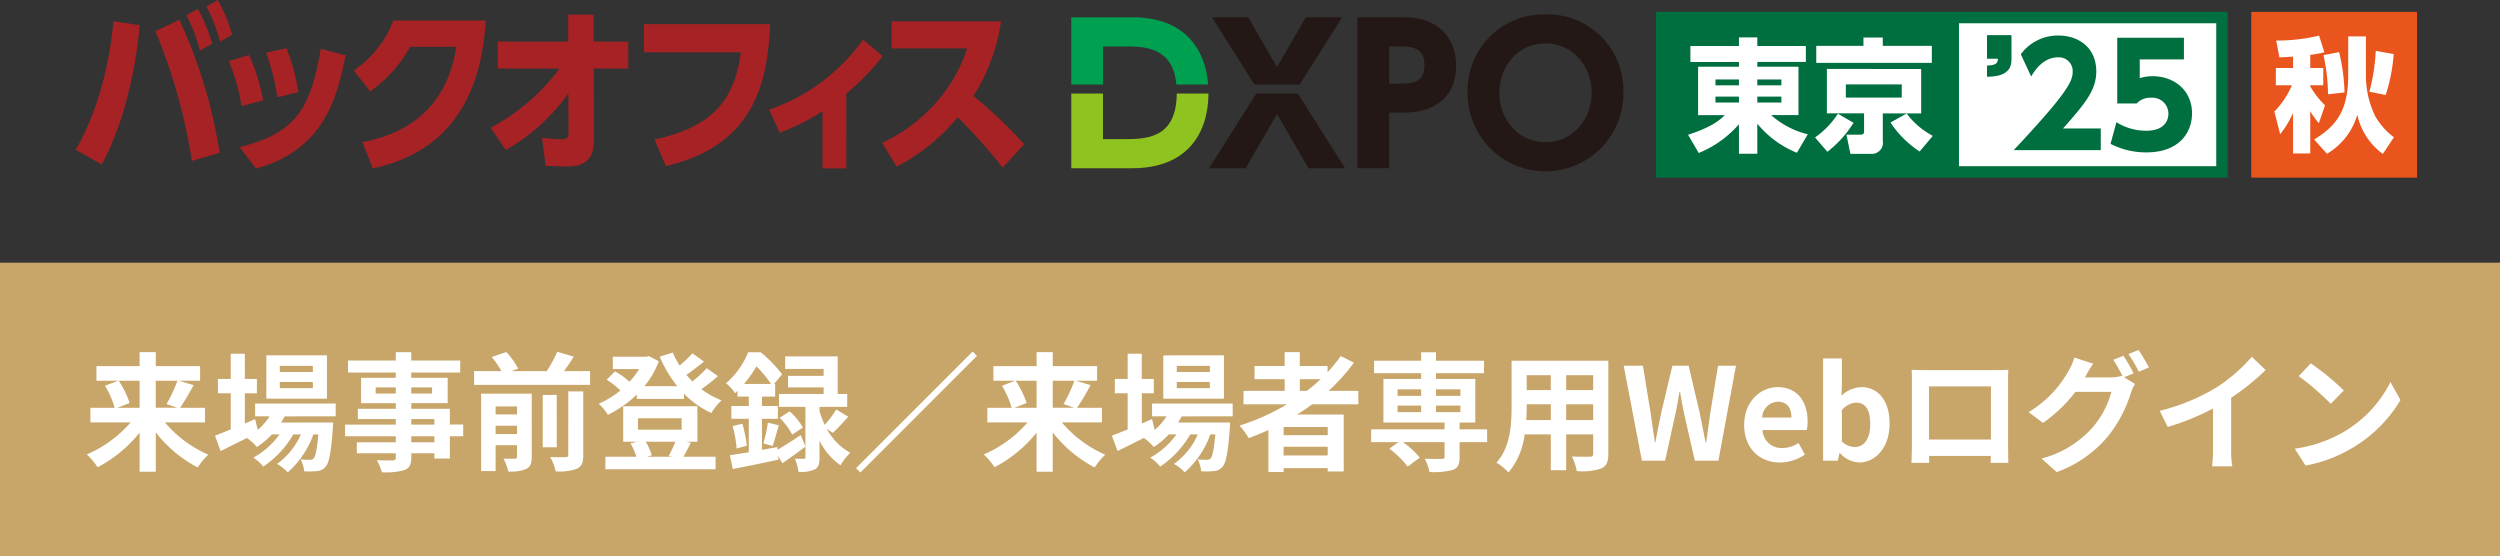 <svg xmlns="http://www.w3.org/2000/svg" width="429.23" height="95.493" viewBox="0 0 429.23 95.493">
  <rect x="0" y="0" width="429.23" height="95.493" fill="#333333" stroke="none"/>
  <g id="dtka25box-login-head-s" transform="translate(15192.898 12937.098)">
    <rect id="長方形_1954" data-name="長方形 1954" width="429.23" height="50.396" transform="translate(-15192.898 -12892)" fill="#c8a569"/>
    <path id="パス_13042" data-name="パス 13042" d="M-189.926-13.728v4.642h-3.806l2.09-.814a15.675,15.675,0,0,0-1.87-3.828Zm6.49,0a24.776,24.776,0,0,1-1.87,4l1.848.638h-3.7v-4.642Zm4.73,7.15V-9.086h-4.268a40.581,40.581,0,0,0,2.31-3.894l-2.53-.748h3.652v-2.508h-7.612v-2.4h-2.772v2.4h-7.414v2.508h3.74l-2.266.858a15.345,15.345,0,0,1,1.65,3.784h-4.158v2.508h6.908a20.768,20.768,0,0,1-7.524,5.5,12.415,12.415,0,0,1,1.848,2.2,22.828,22.828,0,0,0,7.216-5.94v6.71h2.772V-4.862a22.245,22.245,0,0,0,7.194,6.028,12.28,12.28,0,0,1,1.826-2.2,20.4,20.4,0,0,1-7.458-5.544Zm18.524-8.646h-5.676V-16.28h5.676Zm0,2.772h-5.676v-1.056h5.676Zm2.42-5.632h-10.406v7.436h10.406Zm1.5,10.472v-2.2H-170.1v2.2h2.486a10.716,10.716,0,0,1-2.024,2.332l-.462-1.87-1.76.77v-5.192h2.068v-2.464h-2.068V-18.37h-2.42v4.334h-2.2v2.464h2.2v6.2c-1.034.418-1.958.792-2.706,1.078l.968,2.64c1.342-.66,2.926-1.452,4.51-2.244a9.062,9.062,0,0,1,1.716,1.54,13.67,13.67,0,0,0,2.574-2.156h1.3a13.271,13.271,0,0,1-4.488,3.982,7.729,7.729,0,0,1,1.716,1.54,16.787,16.787,0,0,0,5.148-5.522h1.3A12.1,12.1,0,0,1-166.342.55,7.207,7.207,0,0,1-164.494,2a15.677,15.677,0,0,0,4.4-6.512h.858c-.242,2.662-.506,3.784-.814,4.114a.753.753,0,0,1-.66.242c-.286,0-.858,0-1.562-.066a5.218,5.218,0,0,1,.594,2.046,13.828,13.828,0,0,0,2.222-.044A2.051,2.051,0,0,0-158,1.034c.594-.638.946-2.4,1.254-6.688.022-.308.044-.9.044-.9h-8.932c.22-.352.44-.7.616-1.056Zm16.94,4.444h-3.96V-4.2h3.96Zm-3.96-3.982h3.96V-6.2h-3.96Zm-6.116-4.378v-1.056h3.454v1.056Zm9.68-1.056v1.056h-3.564v-1.056Zm5.346,6.38h-2.288V-8.91h-6.622v-.968h6.248v-4.356h-6.248v-.9h8.4V-17.2h-8.4v-1.43h-2.662v1.43h-8.206v2.068h8.206v.9h-5.962v4.356h5.962v.968h-6.512v1.76h6.512V-6.2h-8.712v2h8.712v1.034h-6.688v1.892h6.688v.682c0,.4-.132.528-.55.55-.352,0-1.65,0-2.706-.044a8.065,8.065,0,0,1,.858,2.068,11.586,11.586,0,0,0,3.894-.374c.858-.374,1.166-.9,1.166-2.2v-.682h3.96v.9h2.662V-4.2h2.288Zm5.566,1.628v-1.43h3.674v1.43Zm3.674-4.73v1.364h-3.674V-9.306Zm2.53-2.2h-8.69V1.782h2.486V-2.662h3.674V-.7c0,.264-.088.352-.352.352-.286.022-1.166.022-1.98-.022a9.047,9.047,0,0,1,.836,2.222,6.9,6.9,0,0,0,3.058-.418c.748-.374.968-.99.968-2.112Zm6.27,10.494c0,.308-.11.4-.462.4-.374.022-1.518.022-2.64-.022a9.174,9.174,0,0,1,.946,2.464,8.633,8.633,0,0,0,3.608-.44c.88-.418,1.122-1.056,1.122-2.354V-11.9h-2.574Zm-1.98-10.274h-2.4V-2.31h2.4Zm1.254-4.092c.55-.77,1.144-1.628,1.672-2.486l-2.838-.836a24.664,24.664,0,0,1-1.8,3.322h-6.116l1.21-.418a12.156,12.156,0,0,0-2.046-2.86l-2.486.858a14.753,14.753,0,0,1,1.65,2.42h-4.686v2.354h19.91v-2.354ZM-97.944-3.256A20.947,20.947,0,0,1-99.088-.814l.594.132h-4.334l.836-.242a8.956,8.956,0,0,0-1.056-2.332Zm-6.424-4.026h7.5v1.958h-7.5Zm8.228,4.026h1.98V-9.35H-106.9v6.094h2.4l-1.144.286a10.526,10.526,0,0,1,1.012,2.288h-5.324V1.474h18.92V-.682h-5.522c.374-.638.814-1.5,1.276-2.4Zm3.586-12.628a19.288,19.288,0,0,1-2.464,2.266c-.352-.352-.7-.726-1.034-1.122.968-.66,2.068-1.5,3.014-2.288l-1.98-1.408a18.412,18.412,0,0,1-2.2,2.09,14.253,14.253,0,0,1-1.166-2.222l-2.244.7a21.246,21.246,0,0,0,3.014,5.082h-5.654a14.81,14.81,0,0,0,2.486-4.29l-1.694-.88-.44.11h-5.764v2.112h4.51a13.846,13.846,0,0,1-1.65,2.178,13.281,13.281,0,0,0-2.486-1.782l-1.43,1.43a15.326,15.326,0,0,1,2.354,1.848A15.328,15.328,0,0,1-111.1-9.79a9.3,9.3,0,0,1,1.562,1.914,19.341,19.341,0,0,0,4.972-3.476v.748h8.1v-.9a15.641,15.641,0,0,0,4.708,3.322,9.353,9.353,0,0,1,1.738-2.178,15.557,15.557,0,0,1-3.454-1.914A34.318,34.318,0,0,0-90.64-14.52Zm6.4,2.706a20.791,20.791,0,0,0,2.134-3.014,20.454,20.454,0,0,1,2.508,3.014Zm5.72,10.846-2.64.462V-7.194h2.728v-2.2h-2.728V-11h2.266v-2.178H-81l1.386-1.65a21.862,21.862,0,0,0-3.674-3.784h-2.156a14.059,14.059,0,0,1-3.806,5.324,7.163,7.163,0,0,1,1.562,1.694c.132-.132.286-.264.418-.4V-11h1.936v1.606H-88.33v2.2h2.992v5.742c-1.21.2-2.31.374-3.234.506l.484,2.376C-85.866,1.012-82.962.4-80.234-.176L-80.3-.814-79.574.44c1.254-.858,2.662-1.87,3.96-2.86l-.792-1.98c-1.43.946-2.882,1.87-3.982,2.508Zm9.526-2.442c.77-.726,1.76-1.76,2.64-2.772L-70.312-8.8a18.366,18.366,0,0,1-1.98,2.64,14.269,14.269,0,0,1-.9-2.354V-9.24h4.752v-2.222H-70.07v-6.446h-9.02v2.156h6.6v1.188h-6.116v1.98h6.116v1.122h-7.656V-9.24h4.532V-.616c0,.22-.066.286-.308.286-.22,0-.88.022-1.5-.022A8.933,8.933,0,0,1-76.8,1.914,5.786,5.786,0,0,0-74.03,1.5c.682-.352.836-.968.836-2.068V-3.454A11.076,11.076,0,0,0-69.586.792a9.717,9.717,0,0,1,1.672-2.156A10.143,10.143,0,0,1-71.94-5.456ZM-88.11-5.94a20.021,20.021,0,0,1,.682,3.85l1.76-.484a25.128,25.128,0,0,0-.77-3.784Zm6.864,3.41c.33-.9.682-2.31,1.078-3.542l-1.892-.462a26.976,26.976,0,0,1-.77,3.564Zm1.21-4.84A12.58,12.58,0,0,1-77.88-4.488l1.826-1.21A10.745,10.745,0,0,0-78.32-8.47ZM-46.9-18.744l-20.02,20.02.748.748L-46.156-18Zm10.978,5.016v4.642h-3.806l2.09-.814a15.676,15.676,0,0,0-1.87-3.828Zm6.49,0a24.777,24.777,0,0,1-1.87,4l1.848.638h-3.7v-4.642Zm4.73,7.15V-9.086h-4.268a40.582,40.582,0,0,0,2.31-3.894l-2.53-.748h3.652v-2.508h-7.612v-2.4h-2.772v2.4H-43.34v2.508h3.74l-2.266.858a15.345,15.345,0,0,1,1.65,3.784h-4.158v2.508h6.908a20.768,20.768,0,0,1-7.524,5.5,12.415,12.415,0,0,1,1.848,2.2,22.828,22.828,0,0,0,7.216-5.94v6.71h2.772V-4.862A22.245,22.245,0,0,0-25.96,1.166a12.28,12.28,0,0,1,1.826-2.2,20.4,20.4,0,0,1-7.458-5.544Zm18.524-8.646h-5.676V-16.28h5.676Zm0,2.772h-5.676v-1.056h5.676Zm2.42-5.632H-14.168v7.436H-3.762Zm1.5,10.472v-2.2H-16.1v2.2h2.486A10.716,10.716,0,0,1-15.642-5.28L-16.1-7.15l-1.76.77v-5.192H-15.8v-2.464h-2.068V-18.37h-2.42v4.334h-2.2v2.464h2.2v6.2c-1.034.418-1.958.792-2.706,1.078l.968,2.64c1.342-.66,2.926-1.452,4.51-2.244A9.062,9.062,0,0,1-15.8-2.354,13.67,13.67,0,0,0-13.222-4.51h1.3A13.271,13.271,0,0,1-16.412-.528,7.729,7.729,0,0,1-14.7,1.012,16.787,16.787,0,0,0-9.548-4.51h1.3A12.1,12.1,0,0,1-12.342.55,7.207,7.207,0,0,1-10.494,2a15.677,15.677,0,0,0,4.4-6.512h.858C-5.478-1.848-5.742-.726-6.05-.4a.753.753,0,0,1-.66.242c-.286,0-.858,0-1.562-.066a5.217,5.217,0,0,1,.594,2.046,13.828,13.828,0,0,0,2.222-.044A2.051,2.051,0,0,0-4,1.034c.594-.638.946-2.4,1.254-6.688.022-.308.044-.9.044-.9h-8.932c.22-.352.44-.7.616-1.056Zm11.528-6.38h3.586a30.042,30.042,0,0,1-2.376,2H9.262Zm4.8,9.614H6.49V-5.786h7.568ZM6.49-.9V-2.4h7.568V-.9ZM19.316-9.68v-2.31h-5.1a32.179,32.179,0,0,0,4.334-4.84L16.3-17.974a26.791,26.791,0,0,1-2.266,2.794v-1.078H9.262v-2.376h-2.6v2.376H1.5v2.266h5.17v2H-.4v2.31h7.48A38.98,38.98,0,0,1-1.078-6.028,14.237,14.237,0,0,1,.506-3.872c1.122-.418,2.266-.9,3.366-1.386V1.936H6.49v-.66h7.568v.572h2.75V-7.92H8.8c.9-.572,1.738-1.144,2.6-1.76Zm6.732.22H30.1v1.122H26.048Zm0-2.794H30.1v1.122H26.048Zm10.8,0v1.122h-4.2v-1.122Zm0,3.916h-4.2V-9.46h4.2ZM41.426-5.39H36.7V-6.556H39.4v-7.48H32.648v-.99H40.9V-17.16h-8.25v-1.452H30.1v1.452H22.022v2.134H30.1v.99H23.628v7.48H34.122V-5.39H21.516v2.2h4.708L24.64-2.068a16.144,16.144,0,0,1,3.146,3.08l2.09-1.54a15.118,15.118,0,0,0-2.9-2.662h7.15V-.7c0,.286-.132.374-.484.4-.374,0-1.76,0-2.926-.044a8.9,8.9,0,0,1,.814,2.288,12.94,12.94,0,0,0,3.982-.352c.924-.352,1.188-.946,1.188-2.2V-3.19h4.73ZM55-6.974V-9.68h4.642v2.706Zm-6.842,0c.044-.814.066-1.606.066-2.31v-.4H52.36v2.706Zm4.2-7.7v2.552H48.224v-2.552Zm7.282,2.552H55v-2.552h4.642Zm2.6-5.038H45.628v7.854c0,3.08-.2,7-2.6,9.636A9.663,9.663,0,0,1,45.1,2.024,12.6,12.6,0,0,0,47.872-4.51H52.36V1.628H55V-4.51h4.642v3.3c0,.4-.154.528-.572.528-.4,0-1.848.022-3.08-.044a9.891,9.891,0,0,1,.836,2.508A10.216,10.216,0,0,0,61.05,1.32c.88-.4,1.188-1.1,1.188-2.508ZM68,0h3.982l1.782-8.052c.264-1.276.484-2.53.7-3.784h.088c.2,1.254.44,2.508.7,3.784L77.088,0h4.048L84.15-16.3H81.07l-1.3,7.964c-.242,1.694-.484,3.432-.726,5.192h-.11c-.352-1.76-.682-3.52-1.034-5.192L76.032-16.3H73.238L71.346-8.338c-.352,1.694-.7,3.432-1.034,5.192h-.088c-.242-1.76-.506-3.476-.748-5.192l-1.3-7.964h-3.3ZM91.7.308a7.756,7.756,0,0,0,4.29-1.364l-1.1-1.98a5.078,5.078,0,0,1-2.772.858,3.237,3.237,0,0,1-3.41-3.08h7.59a6.08,6.08,0,0,0,.154-1.5c0-3.388-1.76-5.874-5.148-5.874-2.926,0-5.742,2.486-5.742,6.468C85.558-2.09,88.242.308,91.7.308ZM88.66-7.414a2.773,2.773,0,0,1,2.684-2.706c1.584,0,2.332,1.056,2.332,2.706ZM105.292.308c2.706,0,5.236-2.442,5.236-6.688,0-3.762-1.826-6.248-4.862-6.248a5.256,5.256,0,0,0-3.41,1.474l.088-1.98v-4.422H99.11V0h2.53l.286-1.3h.088A4.707,4.707,0,0,0,105.292.308Zm-.726-2.662a3.357,3.357,0,0,1-2.222-.924V-8.69a3.393,3.393,0,0,1,2.42-1.276c1.694,0,2.442,1.3,2.442,3.652C107.206-3.63,106.062-2.354,104.566-2.354ZM114.312-15.6c.044.616.044,1.518.044,2.134V-2.706c0,1.056-.066,2.97-.066,3.08h3.036c0-.066,0-.572-.022-1.188h10.6c0,.638-.022,1.144-.022,1.188h3.036c0-.088-.044-2.2-.044-3.058v-10.78c0-.66,0-1.474.044-2.134-.792.044-1.628.044-2.178.044h-12.1C116.05-15.554,115.214-15.576,114.312-15.6ZM117.3-12.76H127.93v9.13H117.3Zm33.374-5.258-1.738.7a25.512,25.512,0,0,1,1.606,2.838l-.154-.088a6.93,6.93,0,0,1-1.914.264h-4.4c.022-.044.044-.066.066-.11a22.824,22.824,0,0,1,1.342-2.244l-3.234-1.056a9.955,9.955,0,0,1-.99,2.288A19.026,19.026,0,0,1,134.4-8.338l2.464,1.848a24.719,24.719,0,0,0,5.566-5.324h6.182a15.563,15.563,0,0,1-3.124,5.984A17.6,17.6,0,0,1,136.62-.374l2.6,2.332a20.49,20.49,0,0,0,8.866-6.226,22.336,22.336,0,0,0,3.85-7.326,8.809,8.809,0,0,1,.726-1.584l-1.87-1.144L152.416-15A27.967,27.967,0,0,0,150.678-18.018Zm2.6-.99-1.738.7a23.326,23.326,0,0,1,1.782,3.036l1.738-.748A31.416,31.416,0,0,0,153.274-19.008Zm3.63,10.45,1.386,2.772a44.083,44.083,0,0,0,7.766-3.168v7.04A24.638,24.638,0,0,1,165.9.968h3.476a15.126,15.126,0,0,1-.2-2.882V-10.8a40.353,40.353,0,0,0,5.918-4.774l-2.376-2.266a28.2,28.2,0,0,1-6.2,5.346A35.376,35.376,0,0,1,156.9-8.558Zm25.938-8.162-2.068,2.2a45.743,45.743,0,0,1,5.5,4.752l2.244-2.288A44.434,44.434,0,0,0,182.842-16.72Zm-2.75,14.652,1.848,2.9a23.825,23.825,0,0,0,8.162-3.1,23.394,23.394,0,0,0,8.14-8.14l-1.716-3.1a20.715,20.715,0,0,1-8.008,8.558A22.675,22.675,0,0,1,180.092-2.068Z" transform="translate(-14979 -12858)" fill="#fff"/>
    <g id="グループ_15579" data-name="グループ 15579" transform="translate(-15179.898 -12937.098)">
      <g id="logo-dxpo" transform="translate(170.934 2.462)">
        <path id="パス_12109" data-name="パス 12109" d="M728.5,70.963h3.674c3.379,0,8.312.029,8.926,6.54h5.454c-.479-6.237-4.207-11.534-12.9-11.534h-10.6V77.5H728.5Z" transform="translate(-723.059 -65.453)" fill="#00a051"/>
        <path id="パス_12110" data-name="パス 12110" d="M732.017,100.5H728.5V92.671h-5.445V105.5H733.5c9.416,0,13.068-5.921,13.112-12.828h-5.446C741.108,100.5,735.8,100.5,732.017,100.5Z" transform="translate(-723.059 -79.077)" fill="#8fc31f"/>
        <path id="パス_12111" data-name="パス 12111" d="M779.459,92.671,771.341,105.5h6.283l5.381-9.312,5.414,9.312H794.7l-8.118-12.828Z" transform="translate(-747.693 -79.077)" fill="#231815"/>
        <path id="パス_12112" data-name="パス 12112" d="M794.723,65.969H788.5l-4.962,8.538-4.93-8.538h-6.219L779.669,77.5h7.778Z" transform="translate(-748.23 -65.453)" fill="#231815"/>
        <path id="パス_12113" data-name="パス 12113" d="M831.686,65.969h-8.314V91.875h5.446V82.338H831.2c5.639,0,9.119-2.836,9.119-8.055C840.322,69.255,836.907,65.969,831.686,65.969Zm-1.1,11.374h-1.772v-6.38h1.772c2.642,0,4.286.484,4.286,3.255C834.877,77.343,832.525,77.343,830.591,77.343Z" transform="translate(-774.241 -65.453)" fill="#231815"/>
        <path id="パス_12114" data-name="パス 12114" d="M875.359,64.915a13.066,13.066,0,0,0-13.373,13.469,13.373,13.373,0,1,0,26.745,0A13.066,13.066,0,0,0,875.359,64.915Zm0,21.944c-4.9,0-7.927-4.157-7.927-8.475s3.029-8.474,7.927-8.474,7.927,4.157,7.927,8.474S880.256,86.859,875.359,86.859Z" transform="translate(-793.942 -64.915)" fill="#231815"/>
      </g>
      <g id="logo-box" transform="translate(0 0)">
        <path id="パス_12117" data-name="パス 12117" d="M385.479,64.315c-.993,10.27-3.531,18.363-6.538,23.912l-4.468-2.514c4.634-8.094,6.013-17.076,6.482-22.073Zm8.937,23.3a95.428,95.428,0,0,0-6.261-22.257l4.11-1.962a85.493,85.493,0,0,1,6.924,22.839Zm1.049-26.089a29.389,29.389,0,0,1,2.427,5.978l-2.1,1.165a26.868,26.868,0,0,0-2.317-6.07Zm3.393-1.533a27.854,27.854,0,0,1,2.482,5.978l-2.1,1.165A26.316,26.316,0,0,0,396.9,61.1Z" transform="translate(-374.473 -59.993)" fill="#a72224"/>
        <path id="パス_12118" data-name="パス 12118" d="M430.331,86.826a34.333,34.333,0,0,0-2.18-7.726l3.476-1.042a35.872,35.872,0,0,1,2.428,7.787ZM430,93.876c9.434-2.36,12.165-6.315,13.93-16.891l4.276,1.134c-1.407,6.836-3.476,16.187-15.392,19.437Zm6.482-8.553a40.243,40.243,0,0,0-1.931-7.664l3.475-.767a31.591,31.591,0,0,1,2.041,7.541Z" transform="translate(-401.86 -68.616)" fill="#a72224"/>
        <path id="パス_12119" data-name="パス 12119" d="M473.434,88.068c5.241-.95,14.316-4.108,16.11-16.37h-7.917a23.056,23.056,0,0,1-6.841,7.664l-2.813-3.587a18.335,18.335,0,0,0,6.785-8.584H494.62c-1.076,18.548-11.5,23.7-19.392,25.384Z" transform="translate(-424.219 -63.666)" fill="#a72224"/>
        <path id="パス_12120" data-name="パス 12120" d="M521.147,74.384V69.755H533.23V65.126h4.359v4.629h5.958v4.629h-5.931l.028,12.446c0,4.353-3.365,4.353-4.662,4.353-.828,0-1.517-.03-3.614-.092l-.634-4.782c1.462.122,2.676.214,3.282.214.717,0,1.269-.122,1.269-1.042l-.028-6.836a33.458,33.458,0,0,1-10.73,9.718l-2.621-3.8A35.584,35.584,0,0,0,531.74,74.384Z" transform="translate(-448.675 -62.612)" fill="#a72224"/>
        <path id="パス_12121" data-name="パス 12121" d="M595.323,68.443c-.441,9.687-2.483,20.785-17.9,24.372l-1.959-4.568c10.979-2.269,13.875-7.909,14.841-14.96H573.642V68.443Z" transform="translate(-476.092 -64.304)" fill="#a72224"/>
        <path id="パス_12122" data-name="パス 12122" d="M630.816,95.992h-4.082v-9.81a38.044,38.044,0,0,1-7.365,3.679l-1.793-3.955a32.877,32.877,0,0,0,16.11-12.017l3.365,2.82a39.736,39.736,0,0,1-6.234,6.438Z" transform="translate(-498.508 -67.083)" fill="#a72224"/>
        <path id="パス_12123" data-name="パス 12123" d="M677.587,67.5a32.844,32.844,0,0,1-4.745,12.814,75.364,75.364,0,0,1,8.717,8.277l-3.7,4.016a90.643,90.643,0,0,0-7.723-8.645,33.366,33.366,0,0,1-10.482,8.461l-2.482-4.077a28.083,28.083,0,0,0,9.489-7.173,25.918,25.918,0,0,0,5.1-9.044H658.8V67.5Z" transform="translate(-518.712 -63.825)" fill="#a72224"/>
      </g>
      <g id="コンポーネント_90_14" data-name="コンポーネント 90 – 14" transform="translate(271.32 2.033)">
        <g id="グループ_15018" data-name="グループ 15018" transform="translate(0 -4.252)">
          <rect id="長方形_2107" data-name="長方形 2107" width="96.191" height="26.502" transform="translate(0.982 5.233)" fill="#fff"/>
          <g id="グループ_12961" data-name="グループ 12961" transform="translate(55.897)">
            <path id="パス_16132" data-name="パス 16132" d="M8.616-3.72c3.96-4.464,5.712-6.672,5.712-9.816,0-4.08-3.048-6.144-6.48-6.144a7.894,7.894,0,0,0-6.48,3.216l1.776,3.816c.6-.984,2.016-3.288,4.656-3.288a2.364,2.364,0,0,1,2.472,2.5C10.272-11.832,9.36-9.816.144,0H15.1V-3.72ZM29.376-19.3H17.928v11.28h3.336A3.167,3.167,0,0,1,23.664-9a2.763,2.763,0,0,1,3.048,2.736c0,1.056-.576,2.928-3.816,2.928A9.558,9.558,0,0,1,17.784-4.8L16.776-1.08A13.319,13.319,0,0,0,22.92.384c5.784,0,7.848-3.552,7.848-6.7,0-4.056-3.192-6.384-6.768-6.384a7.329,7.329,0,0,0-2.208.336v-3.216h7.584Z" transform="translate(5.37 28)" fill="#006f3f"/>
            <path id="パス_16131" data-name="パス 16131" d="M.936-20.736v4.056H2.808c-.024.72-.264,1.128-1.872,1.176v1.92c1.344-.024,4.2-.12,4.2-2.88v-4.272Z" transform="translate(0 28.982)" fill="#006f3f"/>
          </g>
          <path id="中マド_2" data-name="中マド 2" d="M98.155,28.463H0V0H98.155V28.462ZM52.022,1.961h0V26.5H96.193V1.962H52.022Z" transform="translate(0 4.252)" fill="#006f3f"/>
          <path id="パス_16130" data-name="パス 16130" d="M20.412-16.506H12.075v-1.47H8.925v1.47H.588v2.751H8.925v.819H1.911v8.3h4.6C5.691-3.864,4.41-2.625.189-1.26L2.016,1.869A18.306,18.306,0,0,0,8.925-3.066V2h3.15V-3.171a16.977,16.977,0,0,0,6.8,5l1.869-3.171a14.631,14.631,0,0,1-6.3-3.3h4.7v-8.3H12.075v-.819h8.337ZM4.893-10.752H8.925v1.008H4.893Zm0,2.94H8.925V-6.8H4.893Zm11.319-2.94v1.008H12.075v-1.008Zm0,2.94V-6.8H12.075V-7.812Zm24-4.746H24.024v7.623h6.384v3.108c0,.483-.294.546-.588.546H27.384l.672,3.3h3.528A1.922,1.922,0,0,0,33.621-.252V-4.935h6.594ZM36.876-7.644h-9.6V-9.912h9.6Zm5.166-8.883H33.621v-1.428H30.3v1.428H22.2v2.919H42.042ZM24.108,1.659A18.832,18.832,0,0,0,28.6-3.318L25.914-4.872A14.686,14.686,0,0,1,21.987-.8ZM34.944-3.36a17.615,17.615,0,0,0,5,4.977L42.21-1.071a13.455,13.455,0,0,1-4.494-3.843Z" transform="translate(5.319 26.618)" fill="#fff"/>
        </g>
        <g id="グループ_16685" data-name="グループ 16685" transform="translate(-1742.795 -954.99)">
          <rect id="長方形_2498" data-name="長方形 2498" width="28.46" height="28.46" transform="translate(1845 955)" fill="#ea551e"/>
          <path id="パス_15640" data-name="パス 15640" d="M7.26,7.769c-1.329.084-1.75.1-2.341.127L4.371,5.012a31.319,31.319,0,0,0,7.362-.848l.907,2.862a22.423,22.423,0,0,1-2.426.445V9.719H12.45v2.968H10.214v.192a15.208,15.208,0,0,0,2.531,3.243L11.691,19.2a12.861,12.861,0,0,1-1.477-2.078V24.39H7.26V17.436a15.865,15.865,0,0,1-2.215,3.647L4.053,17.2a15.074,15.074,0,0,0,3.018-4.517H4.307V9.719H7.26ZM19.771,4.291v6.87a16.047,16.047,0,0,0,1.561,6.762,11.67,11.67,0,0,0,3.249,3.69l-1.9,2.861a11.266,11.266,0,0,1-4.388-6.741,11.467,11.467,0,0,1-5.211,6.72l-2.194-2.46c3.734-2.268,5.843-4.939,5.843-10.9V4.291Zm-4.6,2.714a32.353,32.353,0,0,1,.928,6.911l-2.828.318a33.23,33.23,0,0,0-.78-6.721Zm9.366.318a29.542,29.542,0,0,1-1.37,7.038l-2.807-.572a32.512,32.512,0,0,0,1.1-7Z" transform="translate(1844.912 954.91)" fill="#fff"/>
        </g>
      </g>
    </g>
  </g>
</svg>
